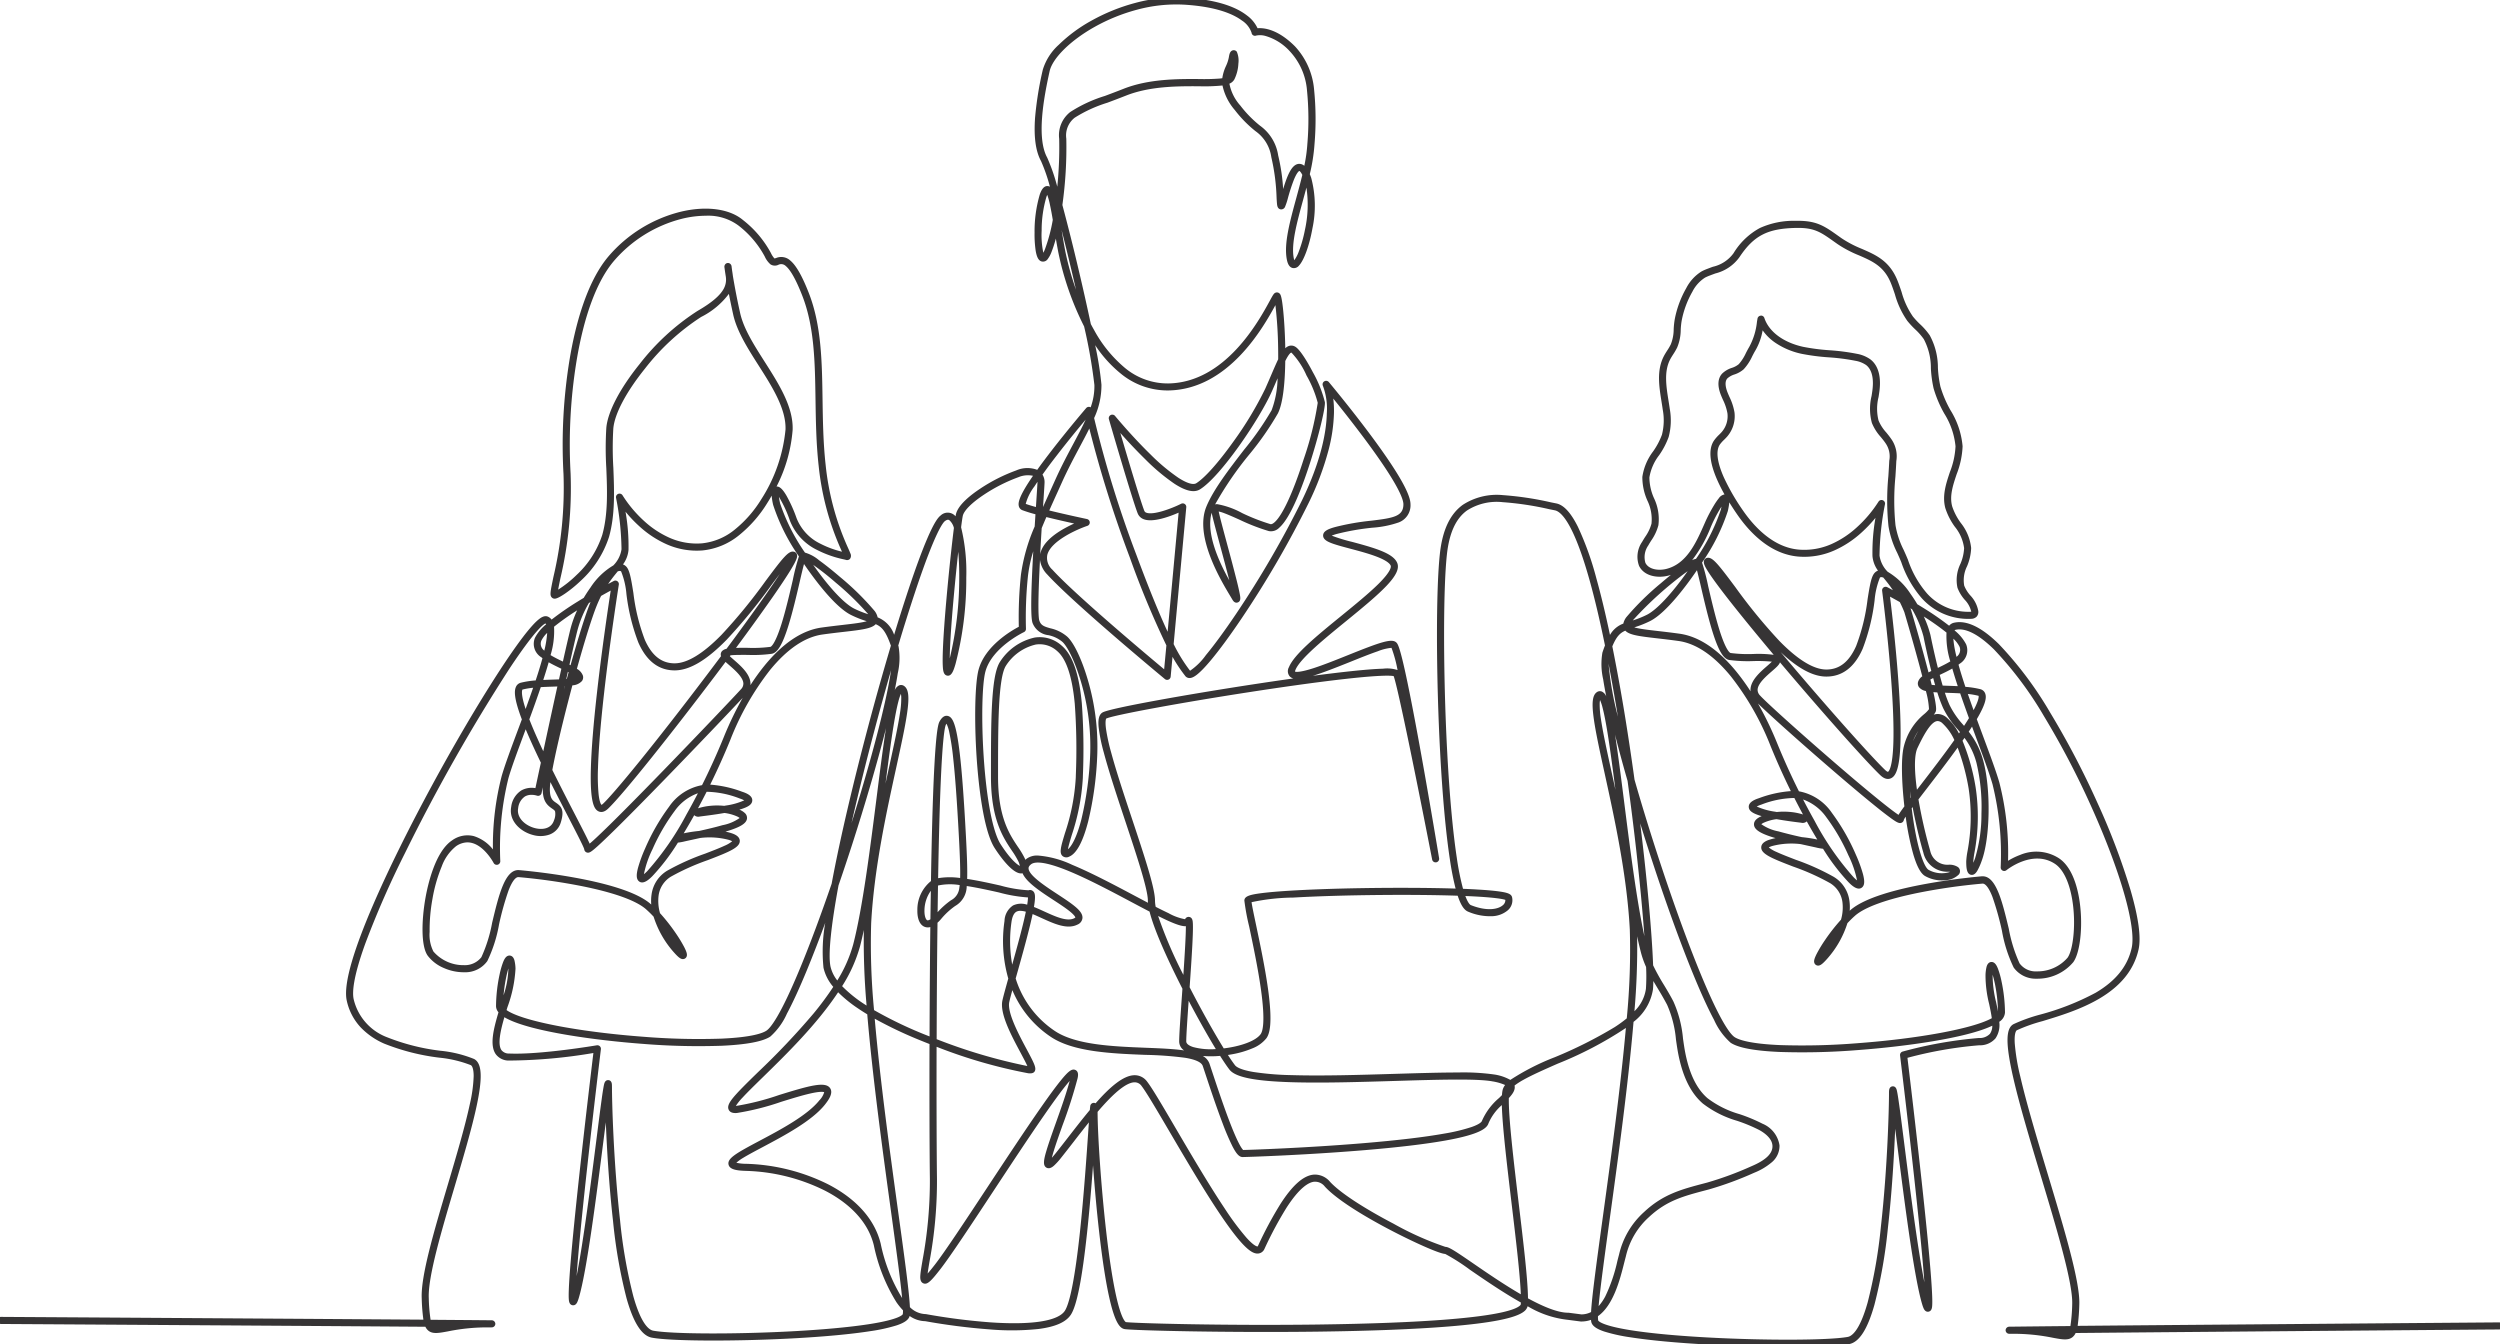<svg xmlns="http://www.w3.org/2000/svg" width="352.87" height="189.724"><defs><clipPath id="a"><path fill="none" d="M0 0h352.87v189.724H0z"/></clipPath></defs><g clip-path="url(#a)"><path d="M252.294 190.089c-3.387 0-7.3-.1-11.078-.3-4.488-.239-8.327-.6-11.1-1.033a23.75 23.75 0 0 1-3.694-.819c-1.132-.382-1.711-.817-1.821-1.371a2.175 2.175 0 0 1-.033-.272 4.047 4.047 0 0 1-1.38.234.5.5 0 0 1-.064 0l-1.823-.237a13.877 13.877 0 0 1-5.677-1.921 1.393 1.393 0 0 1-.523.75c-1.175.937-4.66 1.628-10.655 2.113-4.755.385-10.969.629-18.468.726-12.854.167-25.889-.166-27.206-.354-.614-.088-1.355-.682-2.194-4.428-.5-2.215-.969-5.253-1.406-9.029-.373-3.23-.678-6.651-.892-9.671-.221 2.957-.5 6.365-.846 9.554-.692 6.432-1.433 10.2-2.266 11.506-.68 1.07-2.181 1.739-4.586 2.047a36.3 36.3 0 0 1-6.888.059 89.267 89.267 0 0 1-9.1-1.16 3.939 3.939 0 0 1-2.2-.734c-.138.527-.715.946-1.808 1.315a23.743 23.743 0 0 1-3.694.819c-2.775.437-6.614.794-11.1 1.033-8.226.438-17.1.391-19.774-.106-1.431-.265-2.6-2.081-3.58-5.553a71.734 71.734 0 0 1-1.91-10.914c-.574-5.107-.873-10.25-1.019-13.929-.1.792-.209 1.629-.316 2.476-1 7.832-2.363 18.558-3.5 22.319a4.3 4.3 0 0 1-.217.595c-.217.45-.524.459-.688.425-.454-.1-.487-.612-.505-.889s-.019-.678 0-1.205c.031-.946.122-2.324.27-4.1.248-2.974.66-7.1 1.225-12.278.81-7.418 1.707-14.9 1.976-17.127a73.417 73.417 0 0 1-11.9 1.066 2.275 2.275 0 0 1-1.874-.895c-.879-1.243-.349-3.468.381-5.918a1.369 1.369 0 0 1-.348-.886 22.283 22.283 0 0 1 .515-4.51 11.5 11.5 0 0 1 .479-1.667c.182-.461.43-.934.89-.946.2 0 .551.078.718.686a5.652 5.652 0 0 1 .148 1.158 18.546 18.546 0 0 1-1.143 5.455l-.122.4a4.438 4.438 0 0 0 .464.282c2.7 1.442 10.282 2.842 18.878 3.483a96.264 96.264 0 0 0 10.963.264c4.366-.19 5.873-.788 6.382-1.128.571-.381 1.954-2.049 4.8-8.947 1.359-3.29 2.874-7.356 4.4-11.791 1.221-6.563 3.162-14.681 5.122-22.065a401.002 401.002 0 0 1 3.241-11.536c-.718-2.034-1.271-2.652-2.142-3.033-.588.63-2.014.8-4.537 1.088-.869.1-1.854.215-2.95.366-2.489.343-4.984 2.027-7.417 5a38.9 38.9 0 0 0-5.616 9.869 97.1 97.1 0 0 1-2.843 6.325 16.1 16.1 0 0 1 4.484.993c.458.152 1.529.509 1.451 1.29-.045.448-.407.845-1.817 1.247l.019.008a2.462 2.462 0 0 1 .75.468.927.927 0 0 1 .309.769c-.072.724-1.033 1.27-3.042 1.859a7.121 7.121 0 0 1 .767.194c.338.107 1.234.39 1.256 1.1.029.939-1.445 1.547-4.514 2.726a32.745 32.745 0 0 0-5.189 2.324 3.684 3.684 0 0 0-1.757 2.685 6.226 6.226 0 0 0 .2 2.48 26.452 26.452 0 0 1 2.282 2.914 19.2 19.2 0 0 1 1.111 1.831c.4.771.443 1.079.386 1.305a.565.565 0 0 1-.413.416c-.371.089-.717-.149-1.481-1.022a13.841 13.841 0 0 1-2.79-4.95 15.73 15.73 0 0 0-1.059-1.038c-1.4-1.246-4.61-2.392-9.277-3.314a84.191 84.191 0 0 0-8.723-1.232c-.43-.033-.931.63-1.41 1.869a40.587 40.587 0 0 0-1.341 4.78 19.685 19.685 0 0 1-1.66 5.2 3.832 3.832 0 0 1-3.252 1.581 6.978 6.978 0 0 1-2.9-.607 5.529 5.529 0 0 1-2.258-1.728c-.986-1.356-.868-5.092-.314-8.192.341-1.908 1.39-6.514 3.749-8.087a3.694 3.694 0 0 1 3.059-.607 5.525 5.525 0 0 1 2.706 1.881 39.127 39.127 0 0 1 1.232-10.337c.439-1.535 1.278-3.794 2.251-6.409.2-.525.395-1.061.6-1.6-1.144-3.025-1.075-4.048-.84-4.58a1.018 1.018 0 0 1 .681-.6 12.378 12.378 0 0 1 2.111-.326c.339-1.023.646-2.01.9-2.928l.058-.211q-.084-.064-.164-.13a2.22 2.22 0 0 1-.9-2.736 6.118 6.118 0 0 1 1.582-1.915.431.431 0 0 0-.1-.12c-.25.1-1.416.856-5.094 6.4a257.51 257.51 0 0 0-14.724 26 131.069 131.069 0 0 0-5.608 12.785c-1.733 4.792-1.849 6.909-1.642 7.841a7.6 7.6 0 0 0 4.715 5.379 30.125 30.125 0 0 0 7.544 1.907 17.023 17.023 0 0 1 4.747 1.164c1.1.6 1.214 2.559.37 6.546-.68 3.216-1.918 7.393-3.115 11.433-1.862 6.283-3.788 12.78-3.658 15.753a23.608 23.608 0 0 0 .256 3.075l5.665.044 2.2.02.582.007h.154a.513.513 0 0 1 .537.5.505.505 0 0 1-.528.5h-.581a27.887 27.887 0 0 0-5.575.564c-1.289.241-2.14.4-2.753-.087a1.545 1.545 0 0 1-.434-.563c-18.784-.137-59.385-.39-59.913-.393a.5.5 0 1 1 .006-1 79131.517 79131.517 0 0 1 58.457.383l1.166.008a27.129 27.129 0 0 1-.236-3.024c-.136-3.141 1.726-9.426 3.7-16.081 1.192-4.021 2.424-8.179 3.1-11.356a20.25 20.25 0 0 0 .533-3.907c0-1.2-.281-1.488-.4-1.555a16.739 16.739 0 0 0-4.428-1.055 30.878 30.878 0 0 1-7.8-1.983 10.214 10.214 0 0 1-3.318-2.294 8 8 0 0 1-1.968-3.781c-1.093-4.917 7.244-21.369 10.878-28.214 3.077-5.795 6.419-11.6 9.411-16.349 2.167-3.439 5.1-7.828 6.761-9.206.341-.282.849-.634 1.334-.426a1.26 1.26 0 0 1 .529.422 39.87 39.87 0 0 1 3.729-2.576c.271-.169.541-.334.807-.495.3-.5.616-.989.955-1.46a9.854 9.854 0 0 1 3.223-3.118 4.063 4.063 0 0 0 1.155-2.281 39.686 39.686 0 0 0-.771-7.259.5.5 0 0 1 .922-.348 17.577 17.577 0 0 0 3.057 3.634 13.306 13.306 0 0 0 3.536 2.337 9.475 9.475 0 0 0 4.606.8 8.693 8.693 0 0 0 4.658-1.959 16.686 16.686 0 0 0 3.717-4.256 22.08 22.08 0 0 0 3.424-9.844c.1-2.922-1.872-6.025-3.784-9.025-1.51-2.371-3.072-4.822-3.6-7.2-.247-1.114-.449-2.1-.611-2.929a11.086 11.086 0 0 1-3.906 3.254 32.191 32.191 0 0 0-7.94 7.3c-2.666 3.319-4.293 6.4-4.465 8.462a46.352 46.352 0 0 0 .006 5.559c.128 3.251.261 6.613-.607 9.715a14.412 14.412 0 0 1-4.029 6.236 17.748 17.748 0 0 1-2.193 1.788c-1.046.71-1.358.71-1.461.71a.552.552 0 0 1-.43-.205c-.259-.318-.184-.727.256-2.848a54.7 54.7 0 0 0 1.427-14.54 74.369 74.369 0 0 1 .861-16.177c.764-4.586 2.337-10.832 5.488-14.546a19.629 19.629 0 0 1 10.065-6.268c3.66-.909 7-.479 8.933 1.149a14.786 14.786 0 0 1 3.93 4.65 2.943 2.943 0 0 0 .5.764 1.89 1.89 0 0 0 .232-.063 1.883 1.883 0 0 1 2 .354c.829.689 1.689 2.2 2.629 4.617 1.771 4.554 1.847 9.626 1.926 15 .045 3.007.091 6.116.44 9.261a37.578 37.578 0 0 0 3.174 11.723c.132.3.237.532.3.706a.746.746 0 0 1-.041.8.548.548 0 0 1-.589.143 6.364 6.364 0 0 0-.308-.075 15.091 15.091 0 0 1-3.73-1.315 7.72 7.72 0 0 1-3.86-4.166 16.855 16.855 0 0 0-1.542-3.331c.028.225.078.522.164.911A27.35 27.35 0 0 0 113.62 78a5.418 5.418 0 0 1 2 1.089c.828.592 1.853 1.408 2.964 2.36a38.556 38.556 0 0 1 4.878 4.8 2.338 2.338 0 0 1 .415.891 4.032 4.032 0 0 1 2.329 2.458 244.181 244.181 0 0 1 2.137-6.725c.943-2.813 1.783-5.09 2.5-6.768 1.066-2.5 1.614-3.111 1.934-3.351a1.443 1.443 0 0 1 1.806-.142 1.735 1.735 0 0 1 .292.261c.018-.109.034-.2.048-.262.284-1.324 2.049-2.726 3.48-3.67a23.854 23.854 0 0 1 5.025-2.538 3.926 3.926 0 0 1 2.973-.086q.871-1.22 2.024-2.71c2.386-3.085 4.862-5.977 4.886-6.006a.5.5 0 0 1 .633-.106 8.747 8.747 0 0 0 .528-3.153 73.351 73.351 0 0 0-1.45-8.262 41.684 41.684 0 0 1-3.649-10.49 80.676 80.676 0 0 1-.341-1.913 17.9 17.9 0 0 1-.6 1.855 3.944 3.944 0 0 1-.533 1.013.8.8 0 0 1-.937.338c-.4-.15-.638-.625-.785-1.54a15.811 15.811 0 0 1-.15-2.5 18.489 18.489 0 0 1 .74-5.4c.135-.372.452-1.242 1.128-1.179a.722.722 0 0 1 .3.094 24.314 24.314 0 0 0-1.249-3.611c-.767-1.395-1.043-3.413-.845-6.17a48.451 48.451 0 0 1 1.087-6.732 7.789 7.789 0 0 1 2.246-3.517 21.266 21.266 0 0 1 4.6-3.4 26.912 26.912 0 0 1 6.2-2.513 22.157 22.157 0 0 1 7.033-.743c3.976.248 6.917 1.094 8.741 2.513a4.712 4.712 0 0 1 1.493 1.8c.881-.072 2.843.12 5.268 2.544a10.238 10.238 0 0 1 2.714 6.125 41.872 41.872 0 0 1 .058 7.684 25.284 25.284 0 0 1-.667 4.246c.076.178.142.356.2.523a15.322 15.322 0 0 1 .174 7.127c-.429 2.4-1.19 4.5-1.892 5.245a.91.91 0 0 1-.946.34c-.519-.152-.694-.764-.78-1.212-.423-2.2.425-5.309 1.323-8.6.3-1.1.605-2.217.867-3.317-.231-.462-.386-.55-.418-.564-.045.017-.332.168-.779 1.264a26.062 26.062 0 0 0-.824 2.526 9.084 9.084 0 0 1-.4 1.231.587.587 0 0 1-.664.4c-.418-.088-.465-.535-.49-.775a20.335 20.335 0 0 1-.059-.912 29.178 29.178 0 0 0-.741-5.671 5.391 5.391 0 0 0-2.225-3.67 17.141 17.141 0 0 1-2.939-3 7.759 7.759 0 0 1-1.728-3.453 25.663 25.663 0 0 1-3.324.109c-2.905-.013-6.884-.03-10.28 1.313-.963.381-1.85.714-2.632 1.007a19.235 19.235 0 0 0-4.627 2.12 3.167 3.167 0 0 0-1.183 2.957 58.525 58.525 0 0 1-.554 9.363 310.49 310.49 0 0 1 2.256 8.987 357.484 357.484 0 0 1 1.761 7.822q.217.412.45.821a18.366 18.366 0 0 0 4.374 5.375 9.423 9.423 0 0 0 6.1 2.182c8.043-.118 12.778-8.806 14.333-11.661.484-.888.585-1.073.842-1.159a.534.534 0 0 1 .572.163c.106.123.285.328.5 2.573.138 1.437.233 3.152.268 4.828q0 .143.005.294a1.368 1.368 0 0 1 .514-.328 1.061 1.061 0 0 1 .883.1c.79.452 2.007 2.665 2.494 3.6a16.822 16.822 0 0 1 1.7 4.232c.081.815-.875 4.749-2.047 8.419-1.107 3.468-2.771 7.9-4.406 9.313a1.612 1.612 0 0 1-1.464.465 28.45 28.45 0 0 1-4.152-1.615c-.766-.343-1.49-.666-2.079-.889a5.611 5.611 0 0 0-.843-.263c.161.782.7 2.789 1.226 4.738a295.74 295.74 0 0 1 1.323 5.027c.195.785.329 1.37.409 1.788.108.561.21 1.09-.242 1.278-.167.07-.488.114-.771-.372-.076-.13-.172-.291-.283-.476-1.4-2.331-5.111-8.522-3.4-12.666 1-2.423 3.192-5.265 5.309-8.014a41.53 41.53 0 0 0 3.9-5.593 13.4 13.4 0 0 0 .841-4.506c-.242.563-.514 1.2-.813 1.868-1.724 3.879-7.165 11.931-10.115 13.794-.823.52-2 .27-3.6-.763a28.182 28.182 0 0 1-4.117-3.443 73.757 73.757 0 0 1-3.548-3.742c1 3.409 2.866 9.69 3.386 10.991a.453.453 0 0 0 .293.265c.985.374 3.533-.576 4.908-1.263a.5.5 0 0 1 .721.493l-1.783 19.315a22.151 22.151 0 0 0 2.3 3.737l.018.024a9.014 9.014 0 0 0 2.238-2.212c1.193-1.438 2.665-3.448 4.256-5.812a139.859 139.859 0 0 0 9.316-16.053c2.784-5.753 3.435-9.836 3.491-12.249a9.246 9.246 0 0 0-.545-3.874.5.5 0 0 1 .832-.542c.029.034 2.894 3.459 5.722 7.244 1.665 2.229 2.993 4.147 3.947 5.7 1.249 2.035 1.856 3.443 1.856 4.3a2.569 2.569 0 0 1-1.659 2.561 14.181 14.181 0 0 1-3.725.748 34.442 34.442 0 0 0-4.923.855 6.147 6.147 0 0 0-.812.265 23.5 23.5 0 0 0 2.872.879c3.369.9 5.8 1.632 6.367 2.96.711 1.658-2.293 4.221-7.253 8.264-3.033 2.472-6.47 5.275-7.1 6.84a.828.828 0 0 0-.067.248c.122.048.654.143 2.577-.474 1.446-.464 3.215-1.174 4.926-1.861 4.53-1.819 6.172-2.4 6.806-1.765.26.26.8.8 3.5 15.769 1.319 7.326 2.519 14.61 2.531 14.683a.5.5 0 0 1-.984.176c-1.866-9.617-4.794-24.152-5.428-25.888-.335-.082-1.653-.184-6.783.39-4.48.5-9.811 1.284-13.493 1.851-9.809 1.512-19.254 3.256-20.3 3.748-.029.046-.174.339-.033 1.436a26.676 26.676 0 0 0 .743 3.4c.733 2.705 1.862 6.1 2.953 9.383 1.729 5.2 3.222 9.7 3.222 11.475a4.619 4.619 0 0 0 .1.878c.653.335 1.261.638 1.807.894a7.494 7.494 0 0 0 2.339.855.543.543 0 0 1 .619-.315c.405.093.447.53.465.717s.026.44.025.778c0 .59-.031 1.42-.089 2.538-.089 1.7-.235 3.846-.378 5.887 1.617 3.148 3.427 6.379 4.816 8.629 2.247-.271 4.485-1 5.211-2.014.287-.4.674-1.746.048-6.249-.418-3.01-1.141-6.434-1.669-8.934a31.144 31.144 0 0 1-.68-3.664c0-.642.836-.858 2.593-1.074 3.637-.447 11.946-.747 20.2-.73 2.6.005 4.977.042 7.022.107a40.929 40.929 0 0 1-.814-4.167c-.564-3.721-1.033-8.858-1.357-14.856-.594-11.006-.612-23.165-.043-28.283.367-3.3 1.419-5.54 3.219-6.853a8.805 8.805 0 0 1 5.7-1.375 44.626 44.626 0 0 1 6.756 1.018l.746.15c1.055.211 2.057 1.3 3.062 3.314a43.043 43.043 0 0 1 2.6 7.266c.641 2.291 1.286 4.973 1.922 7.984a3.6 3.6 0 0 1 1.883-1.6 2.341 2.341 0 0 1 .415-.892 38.542 38.542 0 0 1 4.878-4.8c.495-.424.973-.821 1.424-1.184q-.222.072-.456.128c-1.445.348-3.326.058-4.039-1.4a3.7 3.7 0 0 1 .428-3.382c.136-.239.283-.474.426-.7a6.059 6.059 0 0 0 .9-1.873 6.04 6.04 0 0 0-.581-3.263 8.122 8.122 0 0 1-.71-3.342 7.825 7.825 0 0 1 1.53-3.61 10.206 10.206 0 0 0 1.234-2.335 8.2 8.2 0 0 0 .115-3.549c-.051-.364-.112-.742-.17-1.107-.348-2.178-.708-4.43.321-6.429.148-.288.32-.556.486-.815a7.659 7.659 0 0 0 .5-.859 5.766 5.766 0 0 0 .407-2.137 11.455 11.455 0 0 1 .15-1.406 14.224 14.224 0 0 1 1.623-4.391 5.972 5.972 0 0 1 2.174-2.371 7.046 7.046 0 0 1 .831-.366c.267-.1.52-.2.765-.286a4.944 4.944 0 0 0 2.907-1.912 9.791 9.791 0 0 1 3.713-3.554 11.545 11.545 0 0 1 5.093-1.016c2.9-.055 3.994.722 5.981 2.133l.462.327a15.613 15.613 0 0 0 2.868 1.5c2.005.874 3.9 1.7 5.014 4.451.22.544.409 1.107.592 1.651a11.318 11.318 0 0 0 1.588 3.44 11.415 11.415 0 0 0 1.008 1.085 9.619 9.619 0 0 1 1.371 1.571 9.551 9.551 0 0 1 1.156 4.606 16.227 16.227 0 0 0 .353 2.638 15.949 15.949 0 0 0 1.43 3.346 11.5 11.5 0 0 1 1.7 5.069 12.109 12.109 0 0 1-.842 3.953c-.524 1.574-1.02 3.06-.633 4.517a8.422 8.422 0 0 0 1.225 2.359 6.8 6.8 0 0 1 1.458 3.535 7.263 7.263 0 0 1-.58 2.578 4.4 4.4 0 0 0-.4 2.732 4.648 4.648 0 0 0 .865 1.387 4.3 4.3 0 0 1 1.115 2.161 1.006 1.006 0 0 1-.214.819 1.085 1.085 0 0 1-.75.317 8.826 8.826 0 0 1-7-2.9 15.1 15.1 0 0 1-2.891-5.072c-.187-.467-.387-.91-.58-1.338a12.923 12.923 0 0 1-1.233-3.763 35.685 35.685 0 0 1-.017-7.065c.042-.66.086-1.342.117-2l.008-.168a3.24 3.24 0 0 0-.513-2.465c-.2-.3-.433-.586-.677-.884a6.752 6.752 0 0 1-1.26-1.989 7.633 7.633 0 0 1-.046-3.807c.04-.257.082-.522.116-.778.159-1.2.134-2.8-.89-3.593a3.818 3.818 0 0 0-1.519-.6 29.5 29.5 0 0 0-3.721-.482 30.134 30.134 0 0 1-3.86-.5 10.541 10.541 0 0 1-3.73-1.575 6.884 6.884 0 0 1-1.771-1.742 8.47 8.47 0 0 1-1.049 2.888c-.134.222-.269.483-.412.76a7.091 7.091 0 0 1-1.215 1.853 3.764 3.764 0 0 1-1.3.73 2.683 2.683 0 0 0-.994.55c-.481.508-.189 1.483.028 2.019.08.2.168.4.254.594a8.124 8.124 0 0 1 .713 2.177 4.408 4.408 0 0 1-.993 3.381c-.155.182-.32.347-.48.506a4.769 4.769 0 0 0-.583.652c-.595.866-.408 2.462.541 4.615a30.164 30.164 0 0 0 2.726 4.725c1.627 2.351 4.319 5.215 7.906 5.506a9.475 9.475 0 0 0 4.606-.8 13.308 13.308 0 0 0 3.536-2.337 17.576 17.576 0 0 0 3.064-3.624.5.5 0 0 1 .921.349 39.651 39.651 0 0 0-.771 7.259 4.063 4.063 0 0 0 1.155 2.281 9.853 9.853 0 0 1 3.223 3.118c.34.471.66.961.955 1.461.266.161.535.326.806.494a40.219 40.219 0 0 1 3.685 2.541 1.185 1.185 0 0 1 .653-.414c1.763-.424 3.908.591 6.376 3.017a51.8 51.8 0 0 1 7.221 9.637 118.678 118.678 0 0 1 6.671 12.729 96.336 96.336 0 0 1 4.667 12.284c1.139 3.91 1.527 6.743 1.155 8.42-1.434 6.456-8.737 8.673-13.569 10.14a22.616 22.616 0 0 0-3.612 1.283c-.065.035-.385.29-.3 1.833a29.229 29.229 0 0 0 .787 4.712c.881 3.826 2.382 8.818 3.835 13.646 2.38 7.911 4.627 15.383 4.491 18.534a27.574 27.574 0 0 1-.233 3l1.139-.01c5.735-.052 13.732-.121 23.769-.2 17.089-.142 34.4-.279 34.573-.28a.5.5 0 0 1 0 1c-.527 0-41.008.324-59.767.5a1.557 1.557 0 0 1-.445.586c-.612.487-1.464.327-2.753.087a27.88 27.88 0 0 0-5.574-.564h-.584a.506.506 0 0 1-.526-.5.513.513 0 0 1 .534-.5h.155l.581-.009a3927.723 3927.723 0 0 1 7.876-.082 24.032 24.032 0 0 0 .252-3.054c.129-2.982-2.2-10.72-4.449-18.2-1.457-4.844-2.964-9.852-3.852-13.71-1.11-4.82-1.106-7.036.013-7.646a22.969 22.969 0 0 1 3.8-1.362 36.294 36.294 0 0 0 7.793-3.071c2.85-1.675 4.515-3.745 5.09-6.329.663-2.985-1.6-10.865-5.757-20.075a117.652 117.652 0 0 0-6.613-12.619 50.837 50.837 0 0 0-7.068-9.444c-2.175-2.137-4.056-3.091-5.441-2.758a.188.188 0 0 0-.119.083 6.228 6.228 0 0 1 1.63 1.958 2.22 2.22 0 0 1-.9 2.736q-.085.07-.174.138.124.445.269.932c.211.7.446 1.442.7 2.2a12.379 12.379 0 0 1 2.111.326.986.986 0 0 1 .7.65c.17.5.12 1.341-1.2 3.586.308.84.616 1.67.913 2.471.986 2.656 1.837 4.949 2.275 6.483a40.039 40.039 0 0 1 1.223 11.034 9.714 9.714 0 0 1 1.7-.827 5.9 5.9 0 0 1 5.488.472c1.722 1.148 2.485 3.633 2.821 5.515.626 3.5.258 7.688-.8 9.148a6.593 6.593 0 0 1-5.161 2.335 3.831 3.831 0 0 1-3.25-1.573 19.687 19.687 0 0 1-1.66-5.2 40.6 40.6 0 0 0-1.341-4.78c-.48-1.238-.981-1.9-1.41-1.869a84.2 84.2 0 0 0-8.723 1.232c-4.667.922-7.875 2.067-9.277 3.314-.37.328-.725.681-1.059 1.039a13.839 13.839 0 0 1-2.79 4.949c-.764.873-1.11 1.112-1.48 1.022a.565.565 0 0 1-.413-.416c-.056-.226-.012-.535.387-1.305a19.215 19.215 0 0 1 1.111-1.831 26.469 26.469 0 0 1 2.281-2.914 6.226 6.226 0 0 0 .2-2.48 3.684 3.684 0 0 0-1.757-2.686 32.741 32.741 0 0 0-5.189-2.325c-3.068-1.179-4.542-1.787-4.514-2.726.022-.714.918-1 1.256-1.1a7.129 7.129 0 0 1 .767-.194c-2.009-.589-2.97-1.135-3.042-1.859-.074-.742.778-1.115 1.058-1.237l.02-.009c-1.41-.4-1.773-.8-1.817-1.247-.078-.781.994-1.138 1.451-1.29a16.105 16.105 0 0 1 4.484-.993 97.1 97.1 0 0 1-2.843-6.325 38.9 38.9 0 0 0-5.616-9.869c-2.433-2.977-4.928-4.66-7.417-5-1.1-.151-2.081-.265-2.95-.366-2.523-.292-3.949-.458-4.537-1.088-.741.324-1.253.821-1.832 2.217a276.664 276.664 0 0 1 2.146 12.1c.349 2.234.678 4.483.985 6.711.9 3.154 1.932 6.524 3.035 9.938 2.134 6.6 4.367 12.8 6.287 17.454 2.848 6.9 4.231 8.566 4.8 8.947.509.34 2.016.938 6.382 1.128a96.259 96.259 0 0 0 10.962-.264c8.6-.641 16.183-2.041 18.878-3.483l.087-.048c-.082-.617-.224-1.3-.37-1.99a16.634 16.634 0 0 1-.518-4.1 5.648 5.648 0 0 1 .148-1.158c.167-.608.522-.691.718-.686.46.011.708.484.89.946a11.5 11.5 0 0 1 .479 1.667 22.27 22.27 0 0 1 .515 4.51 1.684 1.684 0 0 1-.81 1.318 3.365 3.365 0 0 1-.528 2.337 2.9 2.9 0 0 1-2.314.98 56.992 56.992 0 0 0-10.117 1.769 1532.56 1532.56 0 0 1 2 17.356c.565 5.173.977 9.3 1.225 12.278.148 1.771.239 3.149.27 4.1.017.528.017.922 0 1.205s-.052.793-.505.889c-.163.034-.47.025-.688-.424a4.3 4.3 0 0 1-.217-.595c-1.14-3.762-2.506-14.488-3.5-22.321l-.316-2.473c-.147 3.679-.445 8.822-1.019 13.928a71.736 71.736 0 0 1-1.91 10.914c-.978 3.472-2.149 5.288-3.58 5.553a62.381 62.381 0 0 1-8.698.37Zm-26.742-4.315a3.107 3.107 0 0 0 .028.6c.009.026.3.726 4.885 1.428 2.764.424 6.562.77 10.984 1 8.093.424 16.778.379 19.36-.1.566-.1 1.682-.873 2.8-4.84a70.789 70.789 0 0 0 1.879-10.755c.947-8.418 1.14-16.93 1.14-18.749 0-.193 0-.337.014-.44.045-.5.365-.576.5-.584.2-.013.462.068.58.524.029.111.061.268.1.478.066.371.149.915.253 1.664.2 1.406.446 3.367.735 5.638.76 5.972 1.836 14.423 2.811 19.362-.181-2.59-.593-7.112-1.458-14.991-.939-8.547-1.964-16.955-1.974-17.039a.5.5 0 0 1 .363-.543 59.2 59.2 0 0 1 10.756-1.915 1.989 1.989 0 0 0 1.568-.594 1.953 1.953 0 0 0 .332-1.142c-3.674 1.765-12.428 2.951-18.959 3.439a97.233 97.233 0 0 1-11.08.266c-3.514-.153-5.834-.589-6.893-1.3a9.457 9.457 0 0 1-2.338-3.224c-.827-1.545-1.781-3.621-2.834-6.173-1.93-4.674-4.173-10.9-6.314-17.529a322.883 322.883 0 0 1-1.276-4.038c1.009 8.247 1.661 15.641 1.82 20.036a30.166 30.166 0 0 0 1.562 2.823c.438.729.89 1.483 1.3 2.279a16.314 16.314 0 0 1 1.357 5.25c.115.8.224 1.559.38 2.294.6 2.834 1.606 4.829 3.067 6.1a13.617 13.617 0 0 0 4.518 2.257 23.036 23.036 0 0 1 3.257 1.355 3.951 3.951 0 0 1 2.4 3.062 3.037 3.037 0 0 1-1.2 2.469 8.835 8.835 0 0 1-2.374 1.388 47.446 47.446 0 0 1-6.394 2.356l-.353.093c-3.261.859-5.617 1.48-8.112 3.818a10.629 10.629 0 0 0-3.257 5.547c-.074.272-.151.577-.234.9-.599 2.376-1.518 5.979-3.699 7.53ZM85.827 152.455h.038c.136.009.456.083.5.584.009.1.014.247.014.44 0 1.819.193 10.331 1.14 18.749a70.785 70.785 0 0 0 1.879 10.755c1.118 3.968 2.234 4.736 2.8 4.84 2.582.479 11.267.523 19.36.1 4.423-.231 8.221-.578 10.984-1 4.58-.7 4.875-1.4 4.885-1.432a2.9 2.9 0 0 0 .028-.547 9.121 9.121 0 0 1-.922-1.134 24.52 24.52 0 0 1-3.189-8.025c-.961-3.95-4.306-6.4-6.944-7.75a26.611 26.611 0 0 0-11.072-2.766c-1.381-.037-2.333-.2-2.493-.883-.209-.892 1.1-1.624 4.33-3.342 3.022-1.6 6.783-3.6 8.489-5.735a2.741 2.741 0 0 0 .682-1.149c-.108-.046-.536-.14-1.98.189-1.153.263-2.57.7-4.072 1.164a36.443 36.443 0 0 1-6.262 1.582c-.61.053-1-.1-1.17-.465-.379-.827.691-1.929 4.132-5.29a104.524 104.524 0 0 0 7.844-8.283 42.742 42.742 0 0 0 2.787-3.763 6.276 6.276 0 0 1-1.38-2.695 22.907 22.907 0 0 1 .245-6.341 181.34 181.34 0 0 1-2.577 6.653c-1.053 2.551-2.007 4.628-2.834 6.173a9.456 9.456 0 0 1-2.338 3.224c-1.059.706-3.379 1.142-6.893 1.3a97.266 97.266 0 0 1-11.08-.266c-6.727-.5-15.812-1.745-19.276-3.6q-.153-.082-.29-.165c-.562 1.943-.981 3.84-.406 4.654a1.322 1.322 0 0 0 1.1.473c4.372.19 12.271-1.148 12.35-1.161a.5.5 0 0 1 .58.553c-.01.084-1.035 8.492-1.974 17.039-.865 7.876-1.276 12.4-1.458 14.989.975-4.939 2.051-13.387 2.811-19.358.289-2.272.539-4.233.735-5.64.1-.749.187-1.293.253-1.664.037-.21.069-.366.1-.478.112-.431.35-.529.544-.529Zm73.088 34.157c1.146.159 13.6.518 27.047.344 7.477-.1 13.668-.34 18.4-.723 7.111-.575 9.424-1.35 10.112-1.9.125-.1.173-.178.176-.214q.011-.126.016-.274c-2.534-1.425-5.141-3.217-7.213-4.641a28.179 28.179 0 0 0-3.467-2.213c-.865-.032-4.578-1.723-7.706-3.359-2.609-1.364-7.283-3.976-9.277-6.144a1.742 1.742 0 0 0-1.576-.682c-.743.111-2.01.834-3.829 3.647a53.02 53.02 0 0 0-3.077 5.731l-.041.086a1.067 1.067 0 0 1-.936.666c-.8.034-2.088-.657-5.65-6.027-2.242-3.381-4.782-7.709-6.822-11.187-1.746-2.976-3.254-5.546-3.933-6.425a1.184 1.184 0 0 0-.977-.532c-.893 0-2.187.881-3.847 2.62-.458.48-.924 1-1.393 1.552 0 3.021.464 10.319 1.212 16.863.423 3.7.882 6.7 1.361 8.911.778 3.572 1.373 3.882 1.42 3.901Zm-30.482-2.107a3.271 3.271 0 0 0 2.2.977.5.5 0 0 1 .093.009 88.02 88.02 0 0 0 9.035 1.154c5.87.408 9.618-.177 10.552-1.646.508-.8 1.287-3.367 2.116-11.076.557-5.184.953-10.96 1.19-14.411l.075-1.092a190.46 190.46 0 0 0-2.13 2.714c-.615.793-1.2 1.542-1.759 2.246a9.511 9.511 0 0 1-1.033 1.144c-.152.134-.613.541-1.062.29-.525-.292-.413-1.046 0-2.424.312-1.048.8-2.431 1.325-3.9.707-1.989 1.5-4.215 1.945-5.917-.2.23-.464.543-.8.971-.711.91-1.618 2.162-2.773 3.828-2.14 3.085-4.717 6.993-7.209 10.773-3.1 4.705-6.034 9.15-7.464 10.989-1.355 1.742-1.865 2.245-2.419 2-.5-.22-.434-.89-.4-1.29.047-.479.159-1.139.3-1.974a61.246 61.246 0 0 0 1.036-11.444c-.047-3.656-.075-10.875-.054-19.063q-.6-.236-1.209-.483a58.847 58.847 0 0 1-6.523-3.092c.767 8.752 2.165 18.92 3.3 27.178.977 7.035 1.568 11.445 1.668 13.539Zm87.238-1.247c2.159 1.176 4.207 2.03 5.658 2.03a.506.506 0 0 1 .064 0l1.821.236a3 3 0 0 0 1.362-.332c.123-2.162.712-6.519 1.652-13.351 1.117-8.123 2.489-18.1 3.263-26.749a52.627 52.627 0 0 1-9.643 5.05c-1.81.8-3.52 1.55-4.772 2.246a10.025 10.025 0 0 0-1.3.833c.138.595-.241 1.163-.806 1.77-.064 2.644.7 9.037 1.38 14.764.67 5.563 1.3 10.853 1.324 13.502Zm14.9-39.027c-.759 8.9-2.191 19.319-3.351 27.751-.708 5.145-1.346 9.787-1.578 12.375a6.855 6.855 0 0 0 .945-1.381 22.736 22.736 0 0 0 1.7-4.979c.083-.327.162-.635.238-.914a11.529 11.529 0 0 1 3.539-6.015c2.68-2.511 5.266-3.193 8.541-4.055l.353-.093a46.686 46.686 0 0 0 6.259-2.31c2.044-.867 3.013-1.811 2.962-2.888s-1.2-1.862-1.881-2.231a22.284 22.284 0 0 0-3.117-1.292 14.568 14.568 0 0 1-4.837-2.443c-1.631-1.417-2.74-3.59-3.39-6.644-.163-.768-.279-1.577-.392-2.36a15.586 15.586 0 0 0-1.255-4.931 41.84 41.84 0 0 0-1.273-2.225c-.223-.372-.448-.747-.669-1.129-.006.491-.024.9-.056 1.215a7.193 7.193 0 0 1-2.736 4.551Zm-126.638 19.89a6.346 6.346 0 0 0 1.418.148 27.645 27.645 0 0 1 11.5 2.876c4.048 2.08 6.627 4.986 7.458 8.4a23.659 23.659 0 0 0 3.023 7.668c-.25-2.631-.87-7.137-1.554-12.112-1.167-8.488-2.612-18.991-3.366-27.93q-.74-.448-1.4-.9a18.3 18.3 0 0 1-2.713-2.216c-3.014 4.558-7.384 8.826-10.625 11.992-1.139 1.113-2.123 2.074-2.829 2.837a7.867 7.867 0 0 0-.98 1.211h.061a36.058 36.058 0 0 0 6.054-1.541c4.259-1.314 6.513-1.954 7.188-.961.46.675-.155 1.6-.743 2.338-1.835 2.294-5.7 4.345-8.8 5.993-1.068.567-1.991 1.057-2.7 1.485a6.11 6.11 0 0 0-.992.712Zm81.728 1.67a2.794 2.794 0 0 1 2.076 1.023c1.374 1.493 4.632 3.644 8.94 5.9a43.1 43.1 0 0 0 7.336 3.279c.5 0 1.423.614 4.005 2.388 1.828 1.256 4.254 2.924 6.64 4.305-.1-2.772-.707-7.86-1.3-12.81-.661-5.549-1.295-10.863-1.379-13.892a7.122 7.122 0 0 0-1.883 2.573c-.221.662-1.108 1.536-6.045 2.421-2.837.509-6.707.969-11.5 1.369-8.506.709-16.725.968-17.155.968-.476 0-.884-.434-1.454-1.548a34.007 34.007 0 0 1-1.346-3.143c-.932-2.435-1.892-5.339-2.528-7.261-.11-.334-.211-.637-.3-.9-.173-.52-1-.908-2.453-1.153a49.529 49.529 0 0 0-5.631-.417c-4.81-.192-10.262-.409-13.44-2.593a14.758 14.758 0 0 1-5.352-6.541c-.2.72-.352 1.3-.433 1.668-.328 1.476 1.346 4.6 2.454 6.674 1.037 1.938 1.356 2.573 1.171 3.037-.17.423-.68.377-.954.351a71.314 71.314 0 0 1-12.932-3.738c-.019 8.024.008 15.07.055 18.667a62.143 62.143 0 0 1-1.05 11.624c-.105.621-.213 1.255-.27 1.718.228-.256.551-.647 1.009-1.236 1.407-1.808 4.327-6.237 7.419-10.926 2.634-3.994 5.358-8.125 7.566-11.286 1.2-1.719 2.125-2.974 2.825-3.834 1.061-1.306 1.553-1.66 2.023-1.459.541.231.379.943.317 1.211a68.371 68.371 0 0 1-2.117 6.6c-.462 1.3-.9 2.528-1.2 3.5-.148.473-.244.825-.307 1.085.147-.162.331-.378.561-.664.559-.7 1.137-1.444 1.749-2.234 1.015-1.309 2.04-2.631 3.049-3.838.011-.134.022-.243.031-.329s.018-.156.026-.206a.508.508 0 0 1 .754-.413c2.013-2.29 3.928-3.966 5.522-3.966a2.166 2.166 0 0 1 1.767.921c.718.929 2.168 3.4 4 6.531 2.084 3.552 4.677 7.972 6.941 11.363a38.445 38.445 0 0 0 3.051 4.1c1.185 1.321 1.579 1.255 1.585 1.254a.267.267 0 0 0 .067-.1l.041-.086a53.846 53.846 0 0 1 3.139-5.841c1.646-2.546 3.125-3.885 4.521-4.093a2.6 2.6 0 0 1 .392-.024Zm-15.888-16.742a2.029 2.029 0 0 1 .95 1.1l.3.905c.6 1.807 1.5 4.538 2.383 6.879 1.342 3.556 1.912 4.252 2.07 4.386.936-.018 8.825-.282 17-.963 4.764-.4 8.6-.853 11.408-1.357a25.91 25.91 0 0 0 3.838-.926c1.277-.451 1.422-.79 1.435-.827a8.885 8.885 0 0 1 2.428-3.262c.143-.14.283-.277.415-.41a4.65 4.65 0 0 1 .087-.7 1.878 1.878 0 0 1 .358-.727 7.226 7.226 0 0 0-1.8-.514c-2.188-.41-7.79-.24-13.721-.06-5.07.154-10.312.313-14.634.18-5.221-.16-7.92-.707-8.751-1.776-.351-.451-.8-1.118-1.325-1.941a14.633 14.633 0 0 1-2.441.013Zm36.05 2.33a31.225 31.225 0 0 1 5 .272 6.6 6.6 0 0 1 2.356.776 33.613 33.613 0 0 1 6.268-3.2 61.619 61.619 0 0 0 8.468-4.254 18.568 18.568 0 0 0 1.7-1.234 99.406 99.406 0 0 0 .429-12.519c-.4-7.655-2.148-15.649-3.554-22.073-.654-2.988-1.219-5.568-1.5-7.489-.353-2.4-.24-3.509.4-3.959a.731.731 0 0 1 .729-.078 1.279 1.279 0 0 1 .6.679q-.267-1.328-.431-2.4a9.651 9.651 0 0 1-.111-3.788c.124-.371.244-.707.363-1.011-.717-3.513-1.448-6.612-2.173-9.2-2.293-8.194-4.051-9.7-4.9-9.869l-.748-.15a43.245 43.245 0 0 0-6.6-1 7.765 7.765 0 0 0-5.071 1.183c-1.56 1.139-2.481 3.153-2.815 6.156-.555 4.988-.534 17.339.048 28.119.322 5.966.788 11.07 1.347 14.76a37.3 37.3 0 0 0 .875 4.354c.723.028 1.4.06 2.018.1 1.385.08 2.473.179 3.233.294.993.15 1.552.318 1.668.782a1.874 1.874 0 0 1-.652 1.9 3.633 3.633 0 0 1-2.225.792 7.872 7.872 0 0 1-3.312-.637c-.433-.173-.945-.636-1.481-2.256-3.138-.106-7.083-.142-11.22-.1-4.476.043-8.732.172-11.983.361a29.441 29.441 0 0 0-5.893.652c.073.553.339 1.811.639 3.233.531 2.514 1.258 5.958 1.682 9 .693 4.992.2 6.368-.225 6.968a4.714 4.714 0 0 1-2 1.439 13.3 13.3 0 0 1-2.881.834q-.277.05-.555.091c.393.609.736 1.1 1.008 1.455.167.215.723.624 2.561.941a40.544 40.544 0 0 0 5.432.449c4.291.131 9.518-.027 14.573-.18 3.333-.099 6.426-.193 8.933-.193Zm-73.615-4.7a76.4 76.4 0 0 0 12.8 3.789c-.208-.479-.619-1.246-.968-1.9-1.318-2.462-2.957-5.525-2.549-7.363.134-.6.435-1.693.826-3.084a19.267 19.267 0 0 1-.533-8.135 2.711 2.711 0 0 1 1.207-2.183 2.678 2.678 0 0 1 1.993-.106 7.147 7.147 0 0 0 .115-1.025 20.668 20.668 0 0 1-4.113-.706c-1.388-.309-3.021-.672-4.536-.906a3.244 3.244 0 0 1-1.628 2.816 10.146 10.146 0 0 0-1.949 1.792 5.942 5.942 0 0 1-.548.573q0 .383-.009.77c-.061 5.16-.094 10.586-.109 15.67Zm11.15-8.569.039.12a13.829 13.829 0 0 0 5.421 7.242c2.939 2.02 8.238 2.232 12.913 2.418 2.046.081 3.9.155 5.4.375a1.54 1.54 0 0 1-.692-1.276c0-.929.181-3.5.391-6.474l.067-.96-.082-.16c-1.488-2.922-3.813-7.746-4.556-10.725-.773-.4-1.637-.858-2.6-1.37-2.817-1.5-6.011-3.192-8.7-4.308-3.618-1.5-4.946-1.374-5.423-1-.33.257-.361.458-.356.587.04.986 2.389 2.524 4.1 3.646 2.278 1.491 3.564 2.382 3.508 3.345a1.119 1.119 0 0 1-.716.939c-1.443.722-3.287-.121-5.069-.936-.42-.192-.845-.386-1.252-.552-.089.423-.2.9-.331 1.454-.534 2.216-1.3 4.943-1.918 7.135Zm24.419 3.146c-.181 2.577-.341 4.911-.341 5.733 0 .4.53.656.975.8a9.522 9.522 0 0 0 3.2.285c-1.141-1.876-2.511-4.305-3.834-6.816Zm-44.406 1.321a57.523 57.523 0 0 0 7.835 3.713c.015-4.975.048-10.26.106-15.29v-.149a1.241 1.241 0 0 1-.789-.026c-.684-.258-1.063-1.116-1.039-2.352a5.182 5.182 0 0 1 1.919-4.109c.35-20.973 1-22.146 1.23-22.556.333-.6.721-.853 1.153-.753.672.155 1.188 1.1 1.684 5.307.31 2.63.587 6.353.873 11.718.148 2.78.214 4.66.169 5.979 1.545.233 3.2.6 4.686.933a18.469 18.469 0 0 0 3.975.669.639.639 0 0 1 .655.138c.23.22.393.576.111 2.219.477.187.972.413 1.475.643 1.569.717 3.191 1.459 4.207.951a.538.538 0 0 0 .164-.111c-.009-.051-.089-.306-.815-.888-.587-.471-1.391-1-2.241-1.554-1.9-1.241-3.846-2.518-4.4-3.8-1.317.323-3.33-2.615-3.94-3.564-1.7-2.651-2.345-9.84-2.542-12.808-.353-5.329-.23-10.548.291-12.411.93-3.319 4.584-5.443 5.665-6.008a57.526 57.526 0 0 1 .3-7.343 25.774 25.774 0 0 1 1.941-6.812l.108-1.725a19.135 19.135 0 0 1-1.857-.579.806.806 0 0 1-.491-.573c-.1-.424-.027-1.145 1.336-3.278q.3-.468.666-1a3.465 3.465 0 0 0-2.07.2 23.131 23.131 0 0 0-4.791 2.424c-1.776 1.171-2.889 2.281-3.052 3.044-.051.236-.133.8-.236 1.6a26.627 26.627 0 0 1 .731 7.1 47.29 47.29 0 0 1-1.522 12.207c-.252.841-.538 1.795-1.213 1.622-.483-.124-.55-.71-.583-1.407-.027-.565-.019-1.375.023-2.408.073-1.77.251-4.263.515-7.21.328-3.663.746-7.525 1.034-9.811a2.157 2.157 0 0 0-.636-1.087c-.079-.055-.244-.17-.634.122-.267.2-1.352 1.488-4.084 9.637a258.994 258.994 0 0 0-2.5 7.926l.042.125a9.649 9.649 0 0 1-.111 3.788q-.164 1.07-.431 2.4a1.28 1.28 0 0 1 .6-.679.73.73 0 0 1 .729.078c.643.45.756 1.56.4 3.959-.283 1.921-.848 4.5-1.5 7.489-1.406 6.423-3.156 14.418-3.554 22.073a97.894 97.894 0 0 0 .408 12.228Zm157.883-5v.065a15.938 15.938 0 0 0 .5 3.843c.09.429.179.853.254 1.266a21.229 21.229 0 0 0-.422-3.847c-.116-.54-.229-.982-.333-1.325Zm-50.175-5.431a103.286 103.286 0 0 1-.383 10.585 5.449 5.449 0 0 0 1.622-3.153 26.335 26.335 0 0 0 .024-3.092 12.917 12.917 0 0 1-.729-2.052 56.358 56.358 0 0 1-.535-2.286Zm-112.216 7.048a18.483 18.483 0 0 0 3.455 2.738 103.689 103.689 0 0 1-.389-10.664 54.097 54.097 0 0 1-.534 2.29 20.892 20.892 0 0 1-2.533 5.638Zm-47.11-2.492c-.1.343-.216.784-.326 1.328a22.355 22.355 0 0 0-.353 2.459 12.775 12.775 0 0 0 .682-3.721l-.004-.064Zm46.6-11.723c-1.052 5.686-1.475 9.729-1.136 11.421a5.012 5.012 0 0 0 .964 1.992 19.307 19.307 0 0 0 2.245-5.084c1.323-5.115 2.372-13.385 3.3-20.682.463-3.653.9-7.122 1.333-9.838-1.211 4.793-2.911 10.626-4.838 16.592a339.955 339.955 0 0 1-1.869 5.601Zm45.112 4.308a62.528 62.528 0 0 0 3.565 8.313c.186-2.739.361-5.6.353-6.866-.717.037-1.95-.46-3.919-1.445Zm116.393-5.6c1.9 0 2.767 3.605 3.682 7.418a20.486 20.486 0 0 0 1.52 4.874 2.806 2.806 0 0 0 2.438 1.128 5.606 5.606 0 0 0 4.332-1.924c.806-1.109 1.246-4.93.628-8.384-.428-2.391-1.277-4.116-2.392-4.859-3.158-2.105-6.819.854-6.856.884a.5.5 0 0 1-.817-.416 41.02 41.02 0 0 0-1.149-11.7c-.428-1.5-1.273-3.773-2.251-6.41l-.643-1.739q-.219.341-.469.716a11.24 11.24 0 0 1 2.065 4.153c1.08 4 .966 10.841-.235 14.083a8.872 8.872 0 0 1-.621 1.4c-.1.162-.393.656-.876.569-.631-.113-.684-1.011-.684-1.92a10.531 10.531 0 0 1 .164-1.322 26.742 26.742 0 0 0 .174-8.949 30.83 30.83 0 0 0-1.55-5.767c-1.452 2.017-3.083 4.133-4.456 5.915-.363.471-.729.946-1.076 1.4a68.758 68.758 0 0 0 1.66 7.259 2.486 2.486 0 0 0 2.667 1.954 2.178 2.178 0 0 1 1.252.339.734.734 0 0 1 .135 1.026 2.835 2.835 0 0 1-1.925.822 4.789 4.789 0 0 1-2.859-.589c-.617-.357-1.163-1.37-1.668-3.1a38.509 38.509 0 0 1-1.065-5.275 2.958 2.958 0 0 0-.253.426.534.534 0 0 1-.338.435c-.3.118-.606-.012-1.468-.632a53.964 53.964 0 0 1-2.214-1.715c-1.663-1.342-3.9-3.22-6.461-5.433-4.344-3.748-8.566-7.532-10.111-9.052a47.259 47.259 0 0 1 2.715 5.628 99.246 99.246 0 0 0 3.062 6.761 7.2 7.2 0 0 1 4.651 3.042 29.43 29.43 0 0 1 3.382 5.894 19.556 19.556 0 0 1 1 2.726c.269 1.019.237 1.584-.107 1.89-.64.569-1.561-.352-1.907-.7a29.672 29.672 0 0 1-3.615-4.742 7.221 7.221 0 0 1-1.006-.184l-1-.218q-.6-.13-1.152-.253a10.686 10.686 0 0 0-4.011.266 2.35 2.35 0 0 0-.492.2 4.449 4.449 0 0 0 1.1.641c.728.338 1.689.707 2.707 1.1a33.348 33.348 0 0 1 5.365 2.413 4.645 4.645 0 0 1 2.212 3.388 6.3 6.3 0 0 1 .04 1.393l.068-.06c4.037-3.588 18.443-4.784 18.587-4.8.042.003.081.001.12.001Zm-213.867-4.79a2.92 2.92 0 0 0-1.631.551 6.493 6.493 0 0 0-2.014 2.856 21.44 21.44 0 0 0-1.305 4.575 24.2 24.2 0 0 0-.4 4.662 5.194 5.194 0 0 0 .538 2.766 5.607 5.607 0 0 0 4.331 1.924 2.95 2.95 0 0 0 2.438-1.128 20.486 20.486 0 0 0 1.52-4.875c.933-3.891 1.815-7.566 3.8-7.412.144.011 14.55 1.207 18.588 4.8l.067.06a6.3 6.3 0 0 1 .04-1.393 4.645 4.645 0 0 1 2.213-3.387 33.355 33.355 0 0 1 5.364-2.412c1.018-.391 1.979-.76 2.707-1.1a4.449 4.449 0 0 0 1.1-.641 2.352 2.352 0 0 0-.492-.2 10.688 10.688 0 0 0-4.011-.266q-.55.123-1.151.253c-.356.077-.693.15-1 .219a7.229 7.229 0 0 1-1.006.184 29.666 29.666 0 0 1-3.615 4.742c-.347.347-1.268 1.268-1.908.7-.344-.306-.376-.871-.107-1.89a19.556 19.556 0 0 1 1-2.726 29.425 29.425 0 0 1 3.382-5.893 7.2 7.2 0 0 1 4.651-3.042 96.692 96.692 0 0 0 3.063-6.762 47.348 47.348 0 0 1 2.677-5.56c-1.7 1.821-6.459 6.818-10.983 11.472-2.939 3.024-5.323 5.434-7.083 7.163-1.02 1-1.828 1.772-2.4 2.288-.967.871-1.231 1.021-1.566.892a.526.526 0 0 1-.334-.454c-.1-.377-1.133-2.382-2.23-4.5-.754-1.459-1.645-3.181-2.543-4.972a9.703 9.703 0 0 0-.068.7c-.083 1.574.374 1.886.858 2.216.721.491 1.228 1.007.676 2.772a2.6 2.6 0 0 1-1.59 1.715 3.854 3.854 0 0 1-2.282.078c-1.8-.447-3.5-1.994-3.13-3.98a3.2 3.2 0 0 1 1.451-2.337 3.044 3.044 0 0 1 1.966-.314c.142-.664.416-1.95.769-3.592-.464-.962-.911-1.916-1.323-2.83a72.404 72.404 0 0 1-.817-1.882l-.21.565c-.925 2.488-1.8 4.837-2.226 6.335a41 41 0 0 0-1.15 11.7.5.5 0 0 1-.943.261c-.012-.023-1.248-2.353-3.06-2.816a2.5 2.5 0 0 0-.622-.083Zm78.027 9.665a1.131 1.131 0 0 0-.548.121c-.353.193-.587.679-.7 1.446a18.83 18.83 0 0 0 .1 6.026c.51-1.818 1.072-3.858 1.5-5.6a51.81 51.81 0 0 0 .427-1.867 3.036 3.036 0 0 0-.78-.124Zm83.933-24.9c.43 2.717.87 6.187 1.334 9.841.81 6.39 1.716 13.527 2.817 18.637-.127-1.785-.3-3.806-.507-6a394.738 394.738 0 0 0-1.868-15.92 209.153 209.153 0 0 1-1.778-6.556Zm-96.566 22.071a4.862 4.862 0 0 0-.9 2.76c-.018.9.231 1.336.392 1.4.074.028.224.006.449-.137q.029-2.116.059-4.023Zm1.012-.742q-.029 1.816-.055 3.764a11.156 11.156 0 0 1 1.886-1.682 2.2 2.2 0 0 0 1.177-1.739c.021-.124.039-.259.055-.406a8.156 8.156 0 0 0-3.063.064Zm74.433 1.477c.391 1.054.685 1.251.776 1.287 2.3.918 3.863.585 4.509.021a.935.935 0 0 0 .363-.76c-.31-.11-1.463-.372-5.645-.546Zm-60.35-5.712a13.877 13.877 0 0 1 4.855 1.311c2.736 1.135 5.952 2.842 8.789 4.349l1.909 1.01q-.014-.164-.014-.312c0-1.618-1.612-6.469-3.171-11.16-1.14-3.429-2.318-6.975-3.055-9.759a23.275 23.275 0 0 1-.72-3.541c-.071-.745-.085-1.776.6-2.118 1.249-.624 12.034-2.54 21.31-3.957 1.625-.248 3.552-.535 5.571-.818a1.062 1.062 0 0 1-.491-.269 1.129 1.129 0 0 1-.132-1.318c.722-1.806 3.962-4.447 7.392-7.244 1.89-1.541 3.844-3.134 5.2-4.468 1.888-1.864 1.832-2.482 1.77-2.627-.118-.276-.56-.72-1.995-1.271-1.107-.425-2.49-.793-3.71-1.117-.938-.249-1.824-.485-2.474-.716-.705-.251-1.358-.563-1.358-1.141 0-.62.708-.935 1.771-1.219a35.262 35.262 0 0 1 5.061-.881c3.123-.376 4.5-.614 4.5-2.316 0-.711-.728-2.878-5.6-9.4a195.052 195.052 0 0 0-4.3-5.516 14.568 14.568 0 0 1 .1 2 23.019 23.019 0 0 1-.769 5.274 40.507 40.507 0 0 1-2.824 7.495 140.862 140.862 0 0 1-9.426 16.233c-1.615 2.4-3.11 4.434-4.322 5.889-1.819 2.183-2.536 2.509-2.958 2.55a.768.768 0 0 1-.705-.3l-.115-.153a20.643 20.643 0 0 1-1.672-2.537l-.259 2.8a.5.5 0 0 1-.817.339c-.527-.437-12.95-10.743-16.612-14.771a3.593 3.593 0 0 1-1.017-2.065c-.028.545-.055 1.086-.079 1.617-.245 5.362-.115 6.662-.016 6.959.231.693.676.846 1.58 1.1a5.436 5.436 0 0 1 2.356 1.172c.939.854 2.05 3.179 2.9 6.067a33.18 33.18 0 0 1 1.352 10.378 47.683 47.683 0 0 1-1.293 9.648c-.74 2.858-1.636 4.524-2.664 4.952a.84.84 0 0 1-.951-.077c-.5-.447-.235-1.319.338-3.227a29.789 29.789 0 0 0 1.527-7.825l.008-.316a88.8 88.8 0 0 0-.15-10.133c-.359-3.816-1.186-6.308-2.458-7.406a3.66 3.66 0 0 0-3.05-.944 6.846 6.846 0 0 0-4.225 3.017c-1.094 1.777-1.094 8.515-1.094 15.648 0 5.706 1.613 8.116 2.791 9.875a12.307 12.307 0 0 1 .957 1.591q.061.131.11.252.085-.08.186-.159a2.48 2.48 0 0 1 1.563-.443Zm108.02-7.915a91.776 91.776 0 0 0 1.629 3.025 40.006 40.006 0 0 0 5.513 7.969 4.846 4.846 0 0 0 .478.429 14.341 14.341 0 0 0-1.223-3.54 27.763 27.763 0 0 0-3.116-5.373 6.835 6.835 0 0 0-3.281-2.508Zm-120.9-10.694a1.764 1.764 0 0 0-.089.146c-.135.244-.482 1.644-.779 9.362-.127 3.31-.233 7.429-.317 12.3a10.115 10.115 0 0 1 3.107-.026c.034-1.194-.023-2.972-.174-5.794-.271-5.087-.532-8.662-.821-11.25a34.469 34.469 0 0 0-.531-3.49 5.187 5.187 0 0 0-.396-1.245Zm-35.094 9.818a6.835 6.835 0 0 0-3.282 2.51 27.756 27.756 0 0 0-3.116 5.372 14.337 14.337 0 0 0-1.223 3.54 4.846 4.846 0 0 0 .478-.429 39.993 39.993 0 0 0 5.513-7.969 87.66 87.66 0 0 0 1.63-3.021Zm171.327 2.12q.061.5.132 1.008c.664 4.769 1.631 7.325 2.249 7.683a3.814 3.814 0 0 0 2.239.462 3.342 3.342 0 0 0 .814-.176l-.238-.021a3.455 3.455 0 0 1-3.544-2.666c-.347-1.172-1.014-3.713-1.524-6.458ZM145.843 77.81a19.113 19.113 0 0 0-.742 3.428 56.617 56.617 0 0 0-.289 7.513.5.5 0 0 1-.287.472c-.044.021-4.477 2.139-5.423 5.521-.487 1.738-.6 6.929-.256 12.075.4 6.02 1.29 10.631 2.385 12.334 1.379 2.146 2.331 2.882 2.721 3.072a2.764 2.764 0 0 0-.238-.693 11.433 11.433 0 0 0-.882-1.457c-1.249-1.866-2.96-4.421-2.96-10.431 0-7.908 0-14.154 1.242-16.172a7.77 7.77 0 0 1 4.924-3.481 4.618 4.618 0 0 1 3.856 1.176c1.494 1.291 2.41 3.93 2.8 8.069a89.572 89.572 0 0 1 .154 10.251l-.008.316a31.079 31.079 0 0 1-1.569 8.088c-.217.722-.455 1.517-.534 1.975.522-.41 1.24-1.668 1.885-4.161a46.669 46.669 0 0 0 1.262-9.437 32.155 32.155 0 0 0-1.312-10.057c-.9-3.049-1.957-5.014-2.612-5.609a4.477 4.477 0 0 0-1.968-.946 2.726 2.726 0 0 1-2.257-1.747c-.29-.876-.202-4.548.108-10.099Zm131.16 26.745a29.7 29.7 0 0 1 1.85 6.551 27.638 27.638 0 0 1-.17 9.283 11.416 11.416 0 0 0-.152 1.168v.219c.07-.167.151-.369.241-.613a21.585 21.585 0 0 0 .906-6.313 26.97 26.97 0 0 0-.7-7.162 10.282 10.282 0 0 0-1.694-3.538Zm-199.041 4.13a409.79 409.79 0 0 0 3.158 6.207c1.206 2.332 1.819 3.531 2.109 4.19.826-.695 3.242-2.955 10.305-10.229 5.138-5.292 10.144-10.568 11.048-11.563a1.127 1.127 0 0 0 .343-.839c-.051-.874-1.185-1.859-2.012-2.579-.187-.163-.356-.31-.5-.445q-.756 1.01-1.543 2.052c-5.81 7.685-12.837 16.564-15.037 18.662-.609.581-1.092.517-1.391.36-.585-.307-1.167-1.258-1.042-5.98.071-2.694.365-6.342.875-10.845.682-6.03 1.574-12.015 1.927-14.319a79.55 79.55 0 0 0-1.356.754c-.217.433-.433.91-.646 1.44-.662 1.656-1.681 4.922-2.773 8.852a1.841 1.841 0 0 1 .844.945.879.879 0 0 1-.128.775 1.961 1.961 0 0 1-1.351.612q-.268 1-.537 2.039c-1.056 4.079-1.863 7.582-2.294 9.911Zm176.362 9.476a19.668 19.668 0 0 1 2.183.336 76.52 76.52 0 0 1-1.248-2.137l-.237-.424a.85.85 0 0 1-.8.188l-.157-.019a63.485 63.485 0 0 1-3.314-.481 6.3 6.3 0 0 0-1.717.463 1.676 1.676 0 0 0-.428.246 6.142 6.142 0 0 0 2.412 1.012 56.07 56.07 0 0 0 3.305.815Zm-156.338-3.1-.237.424c-.375.666-.8 1.392-1.248 2.137a19.668 19.668 0 0 1 2.182-.335c1.1-.245 2.29-.522 3.307-.817a6.141 6.141 0 0 0 2.412-1.012 1.678 1.678 0 0 0-.428-.246 6.3 6.3 0 0 0-1.716-.463c-1.332.237-2.686.4-3.314.481l-.157.019a.849.849 0 0 1-.802-.189Zm-22.964-2.871a1.835 1.835 0 0 0-.924.227 2.268 2.268 0 0 0-.96 1.65c-.26 1.384 1.037 2.489 2.388 2.825 1.043.26 2.294.1 2.676-1.122a2.219 2.219 0 0 0 .149-1.23c-.056-.155-.188-.25-.434-.418-.73-.5-1.378-1.1-1.3-3.009l-.175.823a.5.5 0 0 1-.657.367 2.622 2.622 0 0 0-.765-.114Zm50.759-17.624a411.96 411.96 0 0 0-2.312 8.364 385.481 385.481 0 0 0-3.284 13.262c1.7-5.434 3.172-10.627 4.206-14.865.765-3.144 1.178-5.294 1.388-6.762Zm125.46-1.083c-.123.374-.534.731-1.146 1.264-.828.72-1.961 1.706-2.012 2.579a1.128 1.128 0 0 0 .343.84c.883.972 5.315 4.967 10.089 9.1 5.307 4.589 8.43 7.088 9.455 7.75.159-.268.418-.643.829-1.2-.366-3.208-.51-6.769-.071-8.471a8.591 8.591 0 0 1 2.885-4.564 4.018 4.018 0 0 0 .661-.682 11.5 11.5 0 0 0-.441-2.566 1.587 1.587 0 0 1-.966-.536.879.879 0 0 1-.129-.775 1.548 1.548 0 0 1 .587-.762c-.192-.749-.421-1.616-.7-2.622-.853-3.132-1.746-6.147-1.83-6.433a18.53 18.53 0 0 0-.637-1.419c-.5-.285-.971-.545-1.388-.771.243 1.985.8 6.767 1.159 11.6.275 3.7.383 6.713.319 8.948-.113 3.966-.757 4.794-1.306 5.072-.328.166-.861.23-1.534-.412-2.045-1.952-8.247-8.928-14.121-15.881Zm.528 21.08c.313 0 .6.015.862.038a8.379 8.379 0 0 1 1.857.363 97.777 97.777 0 0 1-1.218-2.33 13.44 13.44 0 0 0-4.669.938 3.694 3.694 0 0 0-.642.267 9.565 9.565 0 0 0 2.614.734l.218.041a9.18 9.18 0 0 1 .978-.051Zm-152.034-2.8c-.4.788-.806 1.567-1.218 2.33a8.381 8.381 0 0 1 1.857-.363 9.6 9.6 0 0 1 1.839.013l.218-.04a9.566 9.566 0 0 0 2.614-.734 3.692 3.692 0 0 0-.642-.267 13.44 13.44 0 0 0-4.67-.944ZM86.851 81.946a.5.5 0 0 1 .494.579c-.012.075-1.2 7.566-2.063 15.16-.505 4.452-.8 8.065-.877 10.739a27.215 27.215 0 0 0 .091 3.727c.128 1.093.336 1.387.4 1.451a.842.842 0 0 0 .251-.183c1.6-1.525 7.135-8.249 14.626-18.148q1.021-1.35 2-2.656a.75.75 0 0 1-.041-.242.7.7 0 0 1 .211-.5 1.251 1.251 0 0 1 .6-.294 339.917 339.917 0 0 0 5.355-7.382c.954-1.362 1.658-2.4 2.177-3.2-.361.473-.757 1-1.184 1.575a77.5 77.5 0 0 1-6.329 7.728c-2.848 2.91-5.247 4.324-7.335 4.324-2.251 0-3.974-1.319-5.12-3.92a28.592 28.592 0 0 1-1.686-6.842 10.94 10.94 0 0 0-.748-3.2c-.033-.033-.119-.119-.4-.04l-.081.025-.054.066c-.4.489-.842 1.032-1.3 1.718.49-.266.787-.421.8-.425a.5.5 0 0 1 .213-.06Zm182.744 29.74c.025.312.052.629.083.95l.05-.066q-.072-.454-.132-.884Zm-43.749-12.877a2.9 2.9 0 0 0-.054.49 12.93 12.93 0 0 0 .184 2.238c.279 1.885.838 4.441 1.486 7.4q.271 1.237.555 2.546c-.394-3.08-.771-5.931-1.14-8.182-.241-1.467-.46-2.574-.671-3.384a7.324 7.324 0 0 0-.36-1.108Zm47.653 2.967a.678.678 0 0 0-.139.015c-.991.206-2.107 2.529-2.706 3.777-.454.945-.479 3.017-.08 5.9l.5-.643c1.481-1.922 3.257-4.227 4.78-6.369a7.406 7.406 0 0 0-1.676-2.361 1.041 1.041 0 0 0-.678-.319Zm-146.34-3.843a7.322 7.322 0 0 0-.361 1.108c-.211.81-.43 1.917-.671 3.383-.369 2.252-.747 5.1-1.14 8.185q.283-1.309.555-2.548c.648-2.959 1.207-5.515 1.486-7.4a12.924 12.924 0 0 0 .184-2.237 2.9 2.9 0 0 0-.053-.491Zm124.179-5.885q.508.6 1.035 1.227c5.732 6.773 11.761 13.548 13.726 15.423.231.22.367.255.391.243.066-.034.65-.437.758-4.208.063-2.2-.044-5.177-.316-8.845-.466-6.262-1.266-12.439-1.274-12.5a.5.5 0 0 1 .727-.508c.008 0 .3.159.795.425-.459-.686-.9-1.229-1.3-1.718l-.054-.066-.081-.025c-.285-.079-.372.007-.4.04a10.939 10.939 0 0 0-.749 3.2 28.588 28.588 0 0 1-1.686 6.842c-1.147 2.6-2.869 3.919-5.12 3.919-1.872.002-3.988-1.129-6.451-3.449Zm-176.623 9.485q.427 1.1 1.023 2.441c.3.669.614 1.361.945 2.064.588-2.729 1.31-6.066 1.988-9.143l-.642.023c-.55.018-1.128.038-1.7.071a181.779 181.779 0 0 1-1.614 4.544Zm196.039 1.657a7.107 7.107 0 0 0-.737 1.4c.242-.489.486-.963.737-1.4Zm2.748-2.414a2.025 2.025 0 0 1 1.328.56 7.781 7.781 0 0 1 1.67 2.19l.14-.2c-.116-.141-.232-.28-.348-.418a12.963 12.963 0 0 1-2.022-2.965 19.473 19.473 0 0 1-.819-2.209q-.3-.017-.559-.04c.525 2.355.393 2.619.3 2.815a1.874 1.874 0 0 1-.248.368 1.791 1.791 0 0 1 .22-.061 1.689 1.689 0 0 1 .337-.04Zm1.015-3a16.7 16.7 0 0 0 .661 1.742 11.99 11.99 0 0 0 1.881 2.742l.163.195q.381-.579.693-1.09c-.45-1.237-.866-2.407-1.24-3.5a67.196 67.196 0 0 0-1.7-.071Zm-47.474-4.103a45.3 45.3 0 0 0 1.321 7.478 281.749 281.749 0 0 0-1.321-7.478Zm50.714 4.278c.26.754.532 1.522.808 2.287q.143-.267.258-.505c.542-1.124.469-1.467.449-1.522h-.014a10.01 10.01 0 0 0-1.501-.26Zm-202.506-.876a10.021 10.021 0 0 0-1.5.256h-.006s-.263.305.218 2.006q.1.343.227.736c.361-1.001.722-2.01 1.061-2.998Zm155.42-8.525c.115.035.253.071.419.108.709.154 1.706.27 2.969.416.874.1 1.865.216 2.972.369 2.747.379 5.457 2.183 8.055 5.361a30.545 30.545 0 0 1 2 2.77 2 2 0 0 1-.005-.306c.076-1.294 1.393-2.439 2.354-3.275.215-.187.48-.418.66-.6a20.986 20.986 0 0 0-2.61-.083 19.737 19.737 0 0 1-3.424-.158c-.814-.163-1.507-1.331-2.316-3.9-.615-1.957-1.174-4.355-1.623-6.283a96.106 96.106 0 0 0-.6-2.487l-.057.083c-1.188 1.742-4.206 5.919-6.563 7.1a14.624 14.624 0 0 1-2.232.885Zm-150.964 8.3-.111.5.133-.5Zm194.5-.079.808.029c.429.014.875.029 1.321.051a65.924 65.924 0 0 1-.774-2.489c-.572.33-1.2.626-1.776.9.13.506.271 1.014.416 1.504Zm-1.551-.106.057.007c.137.016.282.029.434.041-.1-.332-.189-.669-.28-1.007-.14.071-.273.14-.4.209.066.261.127.51.184.745Zm-169.64-4.04c.169.16.381.344.557.5.961.836 2.278 1.981 2.354 3.275a2 2 0 0 1-.005.306 30.538 30.538 0 0 1 2-2.77c2.6-3.178 5.308-4.982 8.055-5.361 1.106-.152 2.1-.267 2.971-.369 1.263-.146 2.26-.262 2.969-.417.166-.036.3-.073.419-.107a14.619 14.619 0 0 1-2.233-.889c-2.357-1.178-5.375-5.357-6.563-7.1l-.056-.083c-.174.652-.4 1.607-.6 2.487-.449 1.927-1.008 4.326-1.623 6.283-.809 2.573-1.5 3.741-2.316 3.9a19.739 19.739 0 0 1-3.424.158c-.756 0-1.793-.01-2.413.057Zm-25.571.857c-.217.771-.475 1.6-.766 2.494.447-.022.893-.037 1.322-.051.308-.01.609-.02.9-.032l.334-1.5c-.591-.286-1.22-.585-1.795-.917Zm2.708 1.351-.221 1 .072-.006.255-.936Zm116.214-3.388a6.9 6.9 0 0 0-1.886.477c-1.08.37-2.408.9-3.814 1.468-2.269.911-4.032 1.594-5.37 2 1.827-.242 3.652-.466 5.325-.645 1.957-.208 3.5-.33 4.587-.361a4.764 4.764 0 0 1 2.054.194 18.742 18.742 0 0 0-.853-3.133Zm73.284-5.587.081.2q.009.021.015.043c.01.033.99 3.334 1.9 6.7.213.783.4 1.484.561 2.111q.188-.1.393-.2c-.609-2.4-1.051-4.612-1.1-4.858A15.4 15.4 0 0 0 269.89 86Zm-28.539-7.13c.7 0 1.527 1.064 3.81 4.122a76.724 76.724 0 0 0 6.243 7.627c2.614 2.671 4.841 4.025 6.622 4.025 1.844 0 3.219-1.087 4.205-3.323a27.848 27.848 0 0 0 1.614-6.6c.338-2.128.537-3.261 1.029-3.754a1.216 1.216 0 0 1 .44-.283 4.05 4.05 0 0 1-.78-2.046 27.753 27.753 0 0 1 .423-5.4 18.957 18.957 0 0 1-1.949 2.053 14.33 14.33 0 0 1-3.811 2.523 10.468 10.468 0 0 1-5.1.889c-3.977-.323-6.9-3.4-8.647-5.933a38.711 38.711 0 0 1-1.124-1.719 9.617 9.617 0 0 1-.209 1.23 27.773 27.773 0 0 1-3.638 7.265 30.386 30.386 0 0 1 .865 3.333c.445 1.911 1 4.289 1.6 6.21.966 3.071 1.535 3.218 1.558 3.223a19.306 19.306 0 0 0 3.222.139 16.564 16.564 0 0 1 2.872.119c-2.683-3.2-4.96-5.99-6.626-8.134-1.035-1.331-1.829-2.406-2.36-3.194-.823-1.22-.937-1.618-.861-1.926a.577.577 0 0 1 .405-.423.719.719 0 0 1 .196-.026Zm-93.01-6.675c2.489.611 5.275 1.2 5.319 1.208a.5.5 0 0 1 .055.964c-1.4.466-5.134 2.109-5.648 4.079a2.221 2.221 0 0 0 .708 2.1c3.111 3.423 13 11.747 15.781 14.066l.316-3.373a127.251 127.251 0 0 1-5.154-12.388 167.114 167.114 0 0 1-5.723-18.227c-.413.84-.88 1.715-1.375 2.644-.785 1.472-1.674 3.141-2.5 4.977l-.58 1.287c-.43.943-.829 1.827-1.199 2.663Zm123.441 14.97a15.007 15.007 0 0 1 .935 2.6c0 .008 0 .016.005.024.008.039.441 2.217 1.044 4.623.658-.314 1.259-.615 1.756-.917a11.825 11.825 0 0 1-.538-4.065 36.057 36.057 0 0 0-3.202-2.265Zm-191.165 6.8.154.076c1.078-3.862 2.082-7.07 2.743-8.721l.081-.2-.242.145a15.388 15.388 0 0 0-1.614 3.865c-.267 1.045-.661 2.775-1.123 4.836Zm7.555-14.155a1.216 1.216 0 0 1 .44.283c.492.492.691 1.626 1.029 3.753a27.849 27.849 0 0 0 1.613 6.6c.986 2.236 2.362 3.323 4.205 3.323 1.78 0 4.007-1.354 6.62-4.024a76.727 76.727 0 0 0 6.242-7.627c2.5-3.353 3.26-4.31 4.012-4.094a.572.572 0 0 1 .4.42c.065.264.041.611-.916 2.18-.577.945-1.435 2.237-2.551 3.841a314.93 314.93 0 0 1-5.144 7.126c.461-.013 1-.012 1.64-.009a19.3 19.3 0 0 0 3.222-.139c.023 0 .592-.152 1.558-3.223.6-1.921 1.158-4.3 1.6-6.21a30.357 30.357 0 0 1 .865-3.333 27.765 27.765 0 0 1-3.638-7.265 8.887 8.887 0 0 1-.212-1.307q-.3.538-.629 1.053a17.675 17.675 0 0 1-3.946 4.508 9.671 9.671 0 0 1-5.194 2.169 10.466 10.466 0 0 1-5.1-.889 14.328 14.328 0 0 1-3.81-2.523 18.957 18.957 0 0 1-1.949-2.053 27.794 27.794 0 0 1 .423 5.4 4.05 4.05 0 0 1-.78 2.04Zm-10.224 12.8c.493.3 1.089.6 1.743.913.443-1.972.824-3.626 1.076-4.635a15.008 15.008 0 0 1 .936-2.6 35.572 35.572 0 0 0-3.261 2.315 11.587 11.587 0 0 1-.494 4.009Zm57.548-14.584c-.2 1.79-.408 3.869-.6 5.941-.457 4.981-.589 7.661-.6 9.1a48.655 48.655 0 0 0 1.338-11.41 39.941 39.941 0 0 0-.138-3.63Zm140.46 12.269c.013.238.042.521.092.857.075.5.19 1.063.347 1.7a1.2 1.2 0 0 0 .436-1.413 4.029 4.029 0 0 0-.875-1.144Zm-198.484-.82a3.9 3.9 0 0 0-.825 1.1 1.186 1.186 0 0 0 .419 1.4 14.231 14.231 0 0 0 .406-2.5Zm77.2-30.325a158.366 158.366 0 0 0 5.981 19.353c1.879 5.059 3.3 8.458 4.394 10.81l1.551-16.809c-1.256.547-3.616 1.422-4.909.931a1.458 1.458 0 0 1-.866-.828c-.737-1.842-3.929-12.829-4.064-13.3a.5.5 0 0 1 .866-.457c.023.028 2.356 2.851 4.992 5.421a27.2 27.2 0 0 0 3.958 3.316c1.188.766 2.084 1.035 2.524.757 1.2-.759 3.1-2.886 5.206-5.834a49.659 49.659 0 0 0 4.529-7.521c.309-.694.59-1.349.838-1.927.376-.875.692-1.61.981-2.207q.006-.761-.008-1.577a59.274 59.274 0 0 0-.385-6.066c-1.7 3.115-6.625 11.917-15.121 12.042a10.4 10.4 0 0 1-6.731-2.4 17.613 17.613 0 0 1-3.588-3.994 47.538 47.538 0 0 1 .887 5.582 10.928 10.928 0 0 1-1.035 4.708Zm83.791 21.6a50.788 50.788 0 0 0-7.764 6.965 13.329 13.329 0 0 0 2-.8c1.399-.708 3.53-2.991 5.763-6.17Zm-123.439-.875c2.233 3.179 4.364 5.462 5.766 6.163a13.335 13.335 0 0 0 2 .8 40.061 40.061 0 0 0-4.566-4.44 40.245 40.245 0 0 0-3.201-2.528Zm133.778-35.191a.5.5 0 0 1 .474.343c.641 1.935 2.686 3.456 5.47 4.068a29.382 29.382 0 0 0 3.732.485 30.258 30.258 0 0 1 3.848.5 4.705 4.705 0 0 1 1.919.79c1.4 1.088 1.461 3.055 1.267 4.514-.036.267-.078.538-.119.8a6.8 6.8 0 0 0 0 3.316 5.9 5.9 0 0 0 1.093 1.693c.248.3.5.618.734.961a4.222 4.222 0 0 1 .68 3.069l-.008.167c-.031.67-.075 1.357-.118 2.021a34.938 34.938 0 0 0 .01 6.866 12.134 12.134 0 0 0 1.154 3.487c.2.437.4.889.6 1.377a14.085 14.085 0 0 0 2.689 4.756 7.822 7.822 0 0 0 6.188 2.592l.056-.006v-.022a3.522 3.522 0 0 0-.906-1.654 5.455 5.455 0 0 1-1.033-1.706 5.19 5.19 0 0 1 .416-3.37 6.435 6.435 0 0 0 .521-2.221 5.98 5.98 0 0 0-1.297-3.005 9.288 9.288 0 0 1-1.356-2.651c-.464-1.746.1-3.446.65-5.09a11.376 11.376 0 0 0 .791-3.623 10.6 10.6 0 0 0-1.585-4.622 16.691 16.691 0 0 1-1.512-3.563 16.973 16.973 0 0 1-.38-2.8 8.685 8.685 0 0 0-1-4.144 8.739 8.739 0 0 0-1.235-1.4 12.356 12.356 0 0 1-1.094-1.182 12.234 12.234 0 0 1-1.746-3.735c-.178-.53-.362-1.078-.571-1.593-.962-2.374-2.6-3.086-4.487-3.91a16.4 16.4 0 0 1-3.045-1.6l-.465-.329c-1.932-1.372-2.813-2-5.383-1.949-4.026.077-5.968 1.079-7.993 4.123a5.927 5.927 0 0 1-3.4 2.3c-.24.088-.488.179-.747.28a6.181 6.181 0 0 0-.716.312 5.052 5.052 0 0 0-1.782 1.987 13.225 13.225 0 0 0-1.51 4.082 10.544 10.544 0 0 0-.135 1.285 6.618 6.618 0 0 1-.5 2.5 8.54 8.54 0 0 1-.563.973c-.16.251-.312.488-.439.734-.879 1.707-.545 3.795-.223 5.814.059.37.12.752.173 1.125a9.109 9.109 0 0 1-.152 3.992 11.1 11.1 0 0 1-1.344 2.571 6.985 6.985 0 0 0-1.375 3.141 7.279 7.279 0 0 0 .651 2.928 6.858 6.858 0 0 1 .62 3.816 6.893 6.893 0 0 1-1.034 2.195c-.143.229-.278.445-.4.666a2.859 2.859 0 0 0-.4 2.448c.45.921 1.8 1.134 2.906.869 2.929-.705 4.259-3.728 5.432-6.394l.177-.4a22.2 22.2 0 0 1 1.151-2.174 9.033 9.033 0 0 1 .7-1.022 1.236 1.236 0 0 1 .8-.533 24.04 24.04 0 0 1-1.025-2.035c-1.112-2.522-1.263-4.4-.451-5.584a5.59 5.59 0 0 1 .7-.8c.152-.151.3-.294.423-.444a3.393 3.393 0 0 0 .764-2.6 7.266 7.266 0 0 0-.638-1.909c-.088-.2-.179-.409-.264-.618-.539-1.329-.479-2.4.173-3.083a3.518 3.518 0 0 1 1.356-.794 2.917 2.917 0 0 0 .973-.521 6.327 6.327 0 0 0 1.017-1.589c.151-.292.294-.567.445-.817a9.44 9.44 0 0 0 1.108-3.59l.075-.437a.5.5 0 0 1 .456-.413ZM99.607 30.452a14.27 14.27 0 0 0-3.415.443 18.72 18.72 0 0 0-9.543 5.944c-2.378 2.8-4.2 7.665-5.264 14.063a73.306 73.306 0 0 0-.846 15.941 55.585 55.585 0 0 1-1.445 14.809c-.118.57-.239 1.151-.312 1.575a15.7 15.7 0 0 0 2.606-2.077 13.322 13.322 0 0 0 3.621-5.652c.826-2.95.7-6.232.571-9.406a47.067 47.067 0 0 1 0-5.681c.187-2.252 1.894-5.534 4.682-9a32.733 32.733 0 0 1 8.217-7.54c1.981-1.143 3.191-2.178 3.7-3.165a2.708 2.708 0 0 0 .272-1.636 46.454 46.454 0 0 1-.141-.922c-.02-.139-.035-.26-.046-.35a.564.564 0 0 1 .16-.555.5.5 0 0 1 .506-.088.552.552 0 0 1 .335.508c.013.088.029.21.047.352.015.124.035.25.056.383.026.169.054.348.075.536a95.944 95.944 0 0 0 1.029 5.262c.489 2.2 1.936 4.472 3.467 6.876 1.994 3.13 4.055 6.366 3.94 9.6a21.157 21.157 0 0 1-2.271 8c.428-.031.852.358 1.384 1.26a20.017 20.017 0 0 1 1.441 3.2 6.754 6.754 0 0 0 3.388 3.624 13.365 13.365 0 0 0 3.024 1.115l-.037-.084a38.527 38.527 0 0 1-3.254-12.019c-.355-3.193-.4-6.327-.446-9.357-.078-5.277-.152-10.262-1.858-14.649-.865-2.224-1.651-3.641-2.336-4.211a.913.913 0 0 0-1.059-.169 1.138 1.138 0 0 1-1.11-.073 3.222 3.222 0 0 1-.8-1.1 13.711 13.711 0 0 0-3.7-4.365 7.16 7.16 0 0 0-4.638-1.392Zm71.416 41.925c-.827 2.914 1.042 6.936 2.491 9.541-.371-1.471-.863-3.3-1.25-4.737-.647-2.402-1.085-4.04-1.241-4.804Zm71.96-.866a20.078 20.078 0 0 0-1.3 2.4l-.176.4a19.14 19.14 0 0 1-2.67 4.758 2 2 0 0 1 .55-.187 27.354 27.354 0 0 0 3.511-6.952c.035-.158.061-.297.085-.419Zm-95.95 3.031a456.589 456.589 0 0 0-.214 3.683q.017-.087.04-.174c.325-1.245 1.5-2.431 3.491-3.525.444-.244.878-.455 1.266-.631-1.08-.238-2.551-.571-3.924-.912q-.348.807-.659 1.559Zm24.771-3.381a11.646 11.646 0 0 1 3.529 1.262 27.855 27.855 0 0 0 3.987 1.558c.177.044.407-.112.568-.252 1.122-.97 2.619-4.2 4.107-8.86a45.62 45.62 0 0 0 2-8.015 15.94 15.94 0 0 0-1.588-3.868 11.152 11.152 0 0 0-2.1-3.191c-.048-.028-.061-.023-.069-.02-.073.025-.288.164-.694.924q-.065.122-.132.256c-.032 2.605-.248 5.811-1.036 7.388a41.977 41.977 0 0 1-4 5.756 47.7 47.7 0 0 0-4.867 7.1 1.092 1.092 0 0 1 .297-.038Zm-27.027-.041c.35.131.853.284 1.443.447l.059-.915c.089-1.358.159-2.431.159-2.61v-.036q-.228.339-.427.648a7.046 7.046 0 0 0-1.232 2.467Zm2.366-4.131a1.97 1.97 0 0 1 .295 1.054c0 .2-.052 1.011-.161 2.675l-.055.848c.361-.815.749-1.674 1.161-2.588l.58-1.286c.84-1.866 1.737-3.55 2.529-5.036.654-1.228 1.256-2.357 1.745-3.426-.92 1.1-2.479 2.987-4 4.958q-1.204 1.545-2.092 2.802Zm2.7-34.524c.162.994.33 2.01.508 2.933a40.747 40.747 0 0 0 1.521 5.483c-.2-.892-.417-1.807-.637-2.737-.48-2.024-.949-3.935-1.393-5.679Zm34.557-5.992c-.158.6-.322 1.2-.485 1.8-.867 3.175-1.685 6.175-1.306 8.148a2.414 2.414 0 0 0 .077.306 4.9 4.9 0 0 0 .622-1.186 18 18 0 0 0 .876-3.075 16.407 16.407 0 0 0 .215-5.992Zm-36.585 1.03a4.201 4.201 0 0 0-.112.279 16.748 16.748 0 0 0-.676 4.786 12.079 12.079 0 0 0 .238 3.113 4.919 4.919 0 0 0 .233-.517 23.532 23.532 0 0 0 1.1-4.129 44.349 44.349 0 0 0-.4-2.139 9.36 9.36 0 0 0-.384-1.392Zm25.714-15.693a6.422 6.422 0 0 0 1.54 3.087 16.264 16.264 0 0 0 2.787 2.848 6.3 6.3 0 0 1 2.558 4.2 27.2 27.2 0 0 1 .7 4.741c.626-2.053 1.249-3.528 2.254-3.558a1.059 1.059 0 0 1 .731.279 21.577 21.577 0 0 0 .434-3.12 41.111 41.111 0 0 0-.051-7.5 9.166 9.166 0 0 0-2.43-5.552 7.46 7.46 0 0 0-3.448-2.164 2.788 2.788 0 0 0-1.3-.05.48.48 0 0 1-.649-.4 3.331 3.331 0 0 0-1.375-1.734c-1.153-.857-3.491-1.939-8.088-2.226a21.161 21.161 0 0 0-6.715.712 25.9 25.9 0 0 0-5.963 2.418c-3.4 1.9-5.952 4.419-6.361 6.259-.871 3.922-1.854 9.453-.342 12.2a26.552 26.552 0 0 1 1.421 4.106 53.977 53.977 0 0 0 .269-6.765 4.153 4.153 0 0 1 1.566-3.783 19.624 19.624 0 0 1 4.892-2.269c.779-.292 1.661-.624 2.616-1 3.575-1.413 7.665-1.4 10.652-1.383a29.782 29.782 0 0 0 2.983-.073c.116-.013.221-.027.315-.042a6.02 6.02 0 0 1 .52-1.723 5.2 5.2 0 0 0 .4-1.207c.073-.472.17-.905.56-1.007a.543.543 0 0 1 .57.2 3.215 3.215 0 0 1 .221 1.667 5.667 5.667 0 0 1-.564 2.228 1.388 1.388 0 0 1-.704.611Z" fill="#363435"/></g></svg>